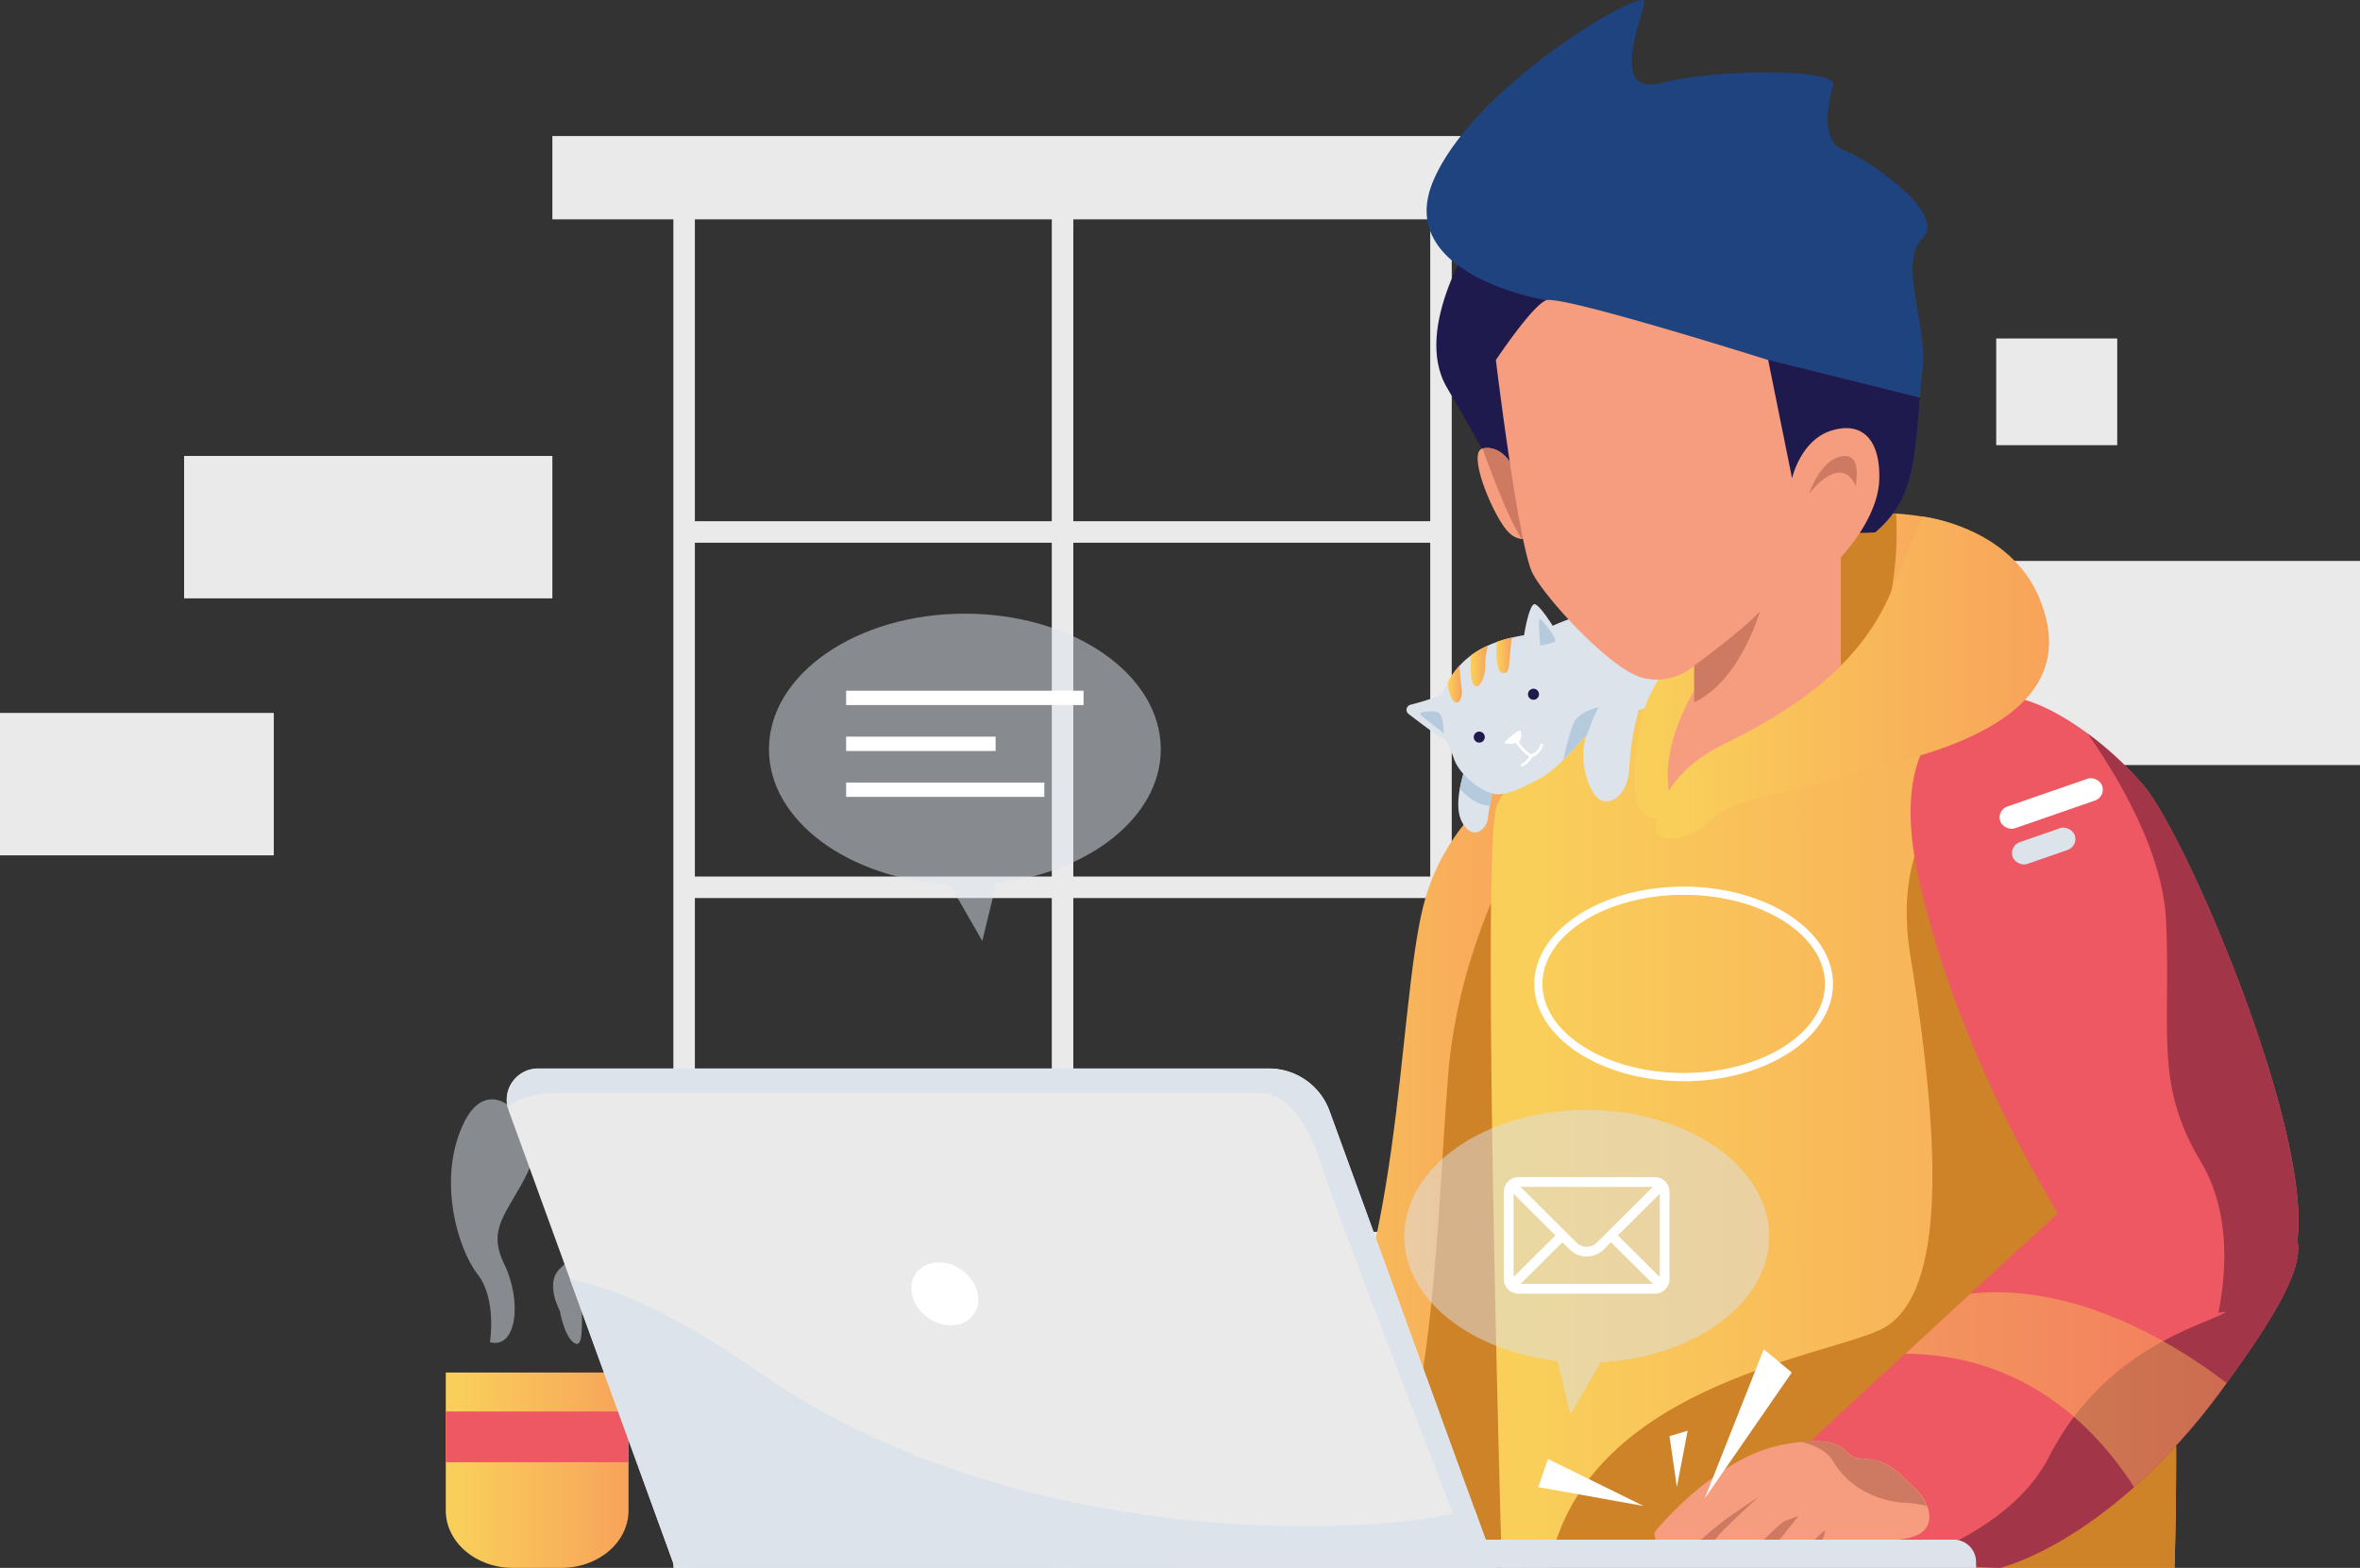 <svg xmlns="http://www.w3.org/2000/svg" xmlns:xlink="http://www.w3.org/1999/xlink" viewBox="0 0 584.64 388.4"><rect x="0" y="0" width="584.64" height="388.4" fill="#333333" stroke="none"/><defs><style>.cls-1{fill:#eaeaea;}.cls-2{fill:url(#linear-gradient);}.cls-3{fill:#cf8329;}.cls-4{fill:url(#linear-gradient-2);}.cls-5{fill:#fff;}.cls-6{fill:#ee5862;}.cls-7{fill:#a33549;}.cls-21,.cls-8{opacity:0.5;}.cls-8{fill:url(#linear-gradient-3);}.cls-21,.cls-9{fill:#dde3ea;}.cls-10{fill:#f69d80;}.cls-11{fill:#ce7962;}.cls-12{fill:#b6cadd;}.cls-13{fill:url(#linear-gradient-4);}.cls-14{fill:url(#linear-gradient-5);}.cls-15{fill:url(#linear-gradient-6);}.cls-16{fill:#1f1a4d;}.cls-17{fill:#1f437f;}.cls-18{fill:url(#linear-gradient-7);}.cls-19{fill:url(#linear-gradient-8);}.cls-20{fill:url(#linear-gradient-9);}</style><linearGradient id="linear-gradient" x1="296.64" y1="407.17" x2="389.44" y2="407.17" gradientUnits="userSpaceOnUse"><stop offset="0" stop-color="#f9cf5a"/><stop offset="0.05" stop-color="#f9cf5a"/><stop offset="1" stop-color="#f8a35a"/></linearGradient><linearGradient id="linear-gradient-2" x1="374.98" y1="394.36" x2="544.77" y2="394.36" xlink:href="#linear-gradient"/><linearGradient id="linear-gradient-3" x1="477.65" y1="463.66" x2="557.27" y2="463.66" xlink:href="#linear-gradient"/><linearGradient id="linear-gradient-4" x1="364.32" y1="288.85" x2="367.85" y2="288.85" xlink:href="#linear-gradient"/><linearGradient id="linear-gradient-5" x1="370" y1="284.34" x2="374.28" y2="284.34" xlink:href="#linear-gradient"/><linearGradient id="linear-gradient-6" x1="376.36" y1="281.71" x2="380.21" y2="281.71" xlink:href="#linear-gradient"/><linearGradient id="linear-gradient-7" x1="410.69" y1="284.3" x2="497.01" y2="284.3" xlink:href="#linear-gradient"/><linearGradient id="linear-gradient-8" x1="415.9" y1="287.22" x2="513.29" y2="287.22" xlink:href="#linear-gradient"/><linearGradient id="linear-gradient-9" x1="116.11" y1="483.6" x2="161.39" y2="483.6" xlink:href="#linear-gradient"/></defs><title>Work from home</title><g id="Background_simple"><rect class="cls-1" x="136.84" y="33.7" width="278.57" height="20.64"/><rect class="cls-1" x="166.81" y="51.01" width="5.33" height="337.39"/><rect class="cls-1" x="260.56" y="51.01" width="5.33" height="337.39"/><rect class="cls-1" x="354.31" y="51.01" width="5.33" height="337.39"/><rect class="cls-1" x="266.24" y="157.43" width="5.33" height="187.51" transform="translate(514.41 -137.12) rotate(90)"/><rect class="cls-1" x="266.24" y="245.44" width="5.33" height="187.51" transform="translate(602.42 -49.1) rotate(90)"/><rect class="cls-1" x="266.24" y="333.46" width="5.33" height="187.51" transform="translate(690.44 38.92) rotate(90)"/><rect class="cls-1" x="45.61" y="112.95" width="91.23" height="35.28"/><rect class="cls-1" y="176.61" width="67.83" height="35.28"/><rect class="cls-1" x="490.59" y="138.96" width="94.05" height="50.56"/><rect class="cls-1" x="494.52" y="83.85" width="29.98" height="26.43"/></g><g id="Layer_character1"><g id="Layer_left_hand" data-name="Layer_left hand"><path class="cls-2" d="M389.44,306.56l-.3,9.76-6.08,191.47H296.64S307,502.47,330.08,469s21.61-98.25,28.12-124.89S389.44,306.56,389.44,306.56Z" transform="translate(-5.68 -119.39)"/><path class="cls-3" d="M389.14,316.32l-6.08,191.47H336.67c24.2-14.35,24.33-78.4,27.74-121.93C366.83,355.12,380.56,329.56,389.14,316.32Z" transform="translate(-5.68 -119.39)"/></g><g id="Layer_body"><path class="cls-4" d="M514.06,301.07a32,32,0,0,0-12.62-9.92c-50.61-20.42-68.38-3.93-68.38-3.93s-53.26,17.55-56.81,32.64,1.48,187.93,1.48,187.93H544.35s6.33-161.53-30.29-206.72" transform="translate(-5.68 -119.39)"/><path class="cls-3" d="M544.35,507.79H389.44c8.54-44.67,67-52.05,81.83-58.89,15.4-7.1,16.26-39.95,7.68-92.63-6.11-37.5,19.71-50.7,35.11-55.2C550.68,346.26,544.35,507.79,544.35,507.79Z" transform="translate(-5.68 -119.39)"/><path class="cls-5" d="M422.77,387.24c-20.41,0-37-10.82-37-24.11s16.61-24.11,37-24.11,37,10.81,37,24.11S443.19,387.24,422.77,387.24Zm0-46.18c-19.28,0-35,9.9-35,22.07s15.69,22.06,35,22.06,35-9.9,35-22.06S442.06,341.06,422.77,341.06Z" transform="translate(-5.68 -119.39)"/></g><g id="Layer_right_hand" data-name="Layer_right hand"><path class="cls-6" d="M574.24,429.66c-2.63,10.18-10.35,14.26-19,14.9l-.44,0c-12.63.78-27.08-5.57-30.56-10.79-5.92-8.88-31.67-47.36-42.92-95.31S503.37,292,503.37,292c4.95.36,12.14,3.68,19.5,9.11,1.17.86,2.35,1.78,3.52,2.75a84.38,84.38,0,0,1,10.27,10.05C547.61,326.67,580.76,404.5,574.24,429.66Z" transform="translate(-5.68 -119.39)"/><path class="cls-6" d="M557.27,462l-.78,1.07a156.07,156.07,0,0,1-22.14,24.69c-18.73,16.7-33.2,20-33.2,20a184.67,184.67,0,0,1-21.4-1.84c-19.59-2.89-43.1-10.31-25.91-29.23l23.81-22,16.16-14.89L515.43,420s20.05-14.86,41.06-6.28c7.81,3.19,13.7,5.53,16.57,9.17C577.84,428.91,574.26,438.64,557.27,462Z" transform="translate(-5.68 -119.39)"/><path class="cls-7" d="M574.24,429.66c-2.63,10.18-10.35,14.26-19,14.9,1.84-9.08,3.28-24.66-4.36-37.39-11.54-19.23-7.4-32-8.59-59.49-.72-16.71-11.25-34.86-19.41-46.54,1.17.86,2.35,1.78,3.52,2.75a84.38,84.38,0,0,1,10.27,10.05C547.61,326.67,580.76,404.5,574.24,429.66Z" transform="translate(-5.68 -119.39)"/><path class="cls-7" d="M556.49,463.1c-28.12,38.48-55.34,44.69-55.34,44.69a184.67,184.67,0,0,1-21.4-1.84c13.32-5.11,27.17-13.19,33.54-25.68,14.2-27.82,40.21-33,43.78-35.9,1.76-1.43,9.47-13.47,16-21.52C577.92,429,574.15,438.93,556.49,463.1Z" transform="translate(-5.68 -119.39)"/><path class="cls-8" d="M557.27,462l-.78,1.07a156.07,156.07,0,0,1-22.14,24.69c-17.76-27.41-40.94-33-56.7-33l16.16-14.89C520.61,437,545.74,453.15,557.27,462Z" transform="translate(-5.68 -119.39)"/><rect class="cls-5" x="500.45" y="315.61" width="26.74" height="5.71" rx="2.86" transform="translate(-81.62 66.35) rotate(-19.11)"/><rect class="cls-9" x="503.8" y="326.15" width="16.31" height="5.71" rx="2.86" transform="translate(-85.17 66.32) rotate(-19.11)"/><path class="cls-10" d="M479,500.25c-3,.74-12.24,1.83-22.54,2.77l-3.48.31h0c-3,.25-5.94.49-8.85.69-1.72.13-3.41.24-5.05.34h0c-4.27.27-8.17.45-11.27.5-2.08,0-3.81,0-5-.07-.39,0-.73-.07-1-.11-7.1-1.11-6.21-5.77-6.21-5.77s15.18-18.86,32.34-21.75c1.51-.25,2.86-.44,4.06-.56,12.42-1.27,9.36,3.91,15.17,4.12,6.36.21,8.49,3.27,12.64,7.07a12.93,12.93,0,0,1,3.29,4.68C484.3,495.72,483.64,499.08,479,500.25Z" transform="translate(-5.68 -119.39)"/><path class="cls-11" d="M441.39,490.15c-.3.27-9.88,8.91-10.75,10.66a29,29,0,0,1-2.84,4.05c-2.08,0-3.81,0-5-.07a115.24,115.24,0,0,1,10.31-9C437.29,492.88,441.19,490.28,441.39,490.15Z" transform="translate(-5.68 -119.39)"/><path class="cls-11" d="M451.27,494.92s-6,7.25-7.14,9.1c-1.72.13-3.41.24-5.05.34,3.74-3.79,7.89-7.87,8.8-8.22C449.61,495.47,451.27,494.92,451.27,494.92Z" transform="translate(-5.68 -119.39)"/><path class="cls-11" d="M457.94,498.58,456.46,503l-3.48.31C455.1,500.83,457.15,498.67,457.94,498.58Z" transform="translate(-5.68 -119.39)"/><path class="cls-11" d="M483,492.47a26.29,26.29,0,0,0-5.39-.81c-6.18-.29-13.79-3.4-17.77-10.21-1.55-2.64-4.68-4.08-7.94-4.85,12.42-1.27,9.36,3.91,15.17,4.12,6.36.21,8.49,3.27,12.64,7.07A12.93,12.93,0,0,1,483,492.47Z" transform="translate(-5.68 -119.39)"/><polygon class="cls-5" points="436.94 334.24 422.29 371.25 443.87 340.01 436.94 334.24"/><polygon class="cls-5" points="415.41 368.39 418.07 354.44 413.58 355.77 415.41 368.39"/><polygon class="cls-5" points="381.09 368.39 407.19 373.08 383.46 361.42 381.09 368.39"/></g><g id="Layer_cat"><path class="cls-9" d="M375.81,313.79s-.59,2.68-1.05,5.24c-.21,1.12-.39,2.22-.48,3.07-.31,2.75-3.8,5.79-6.43.91-1.18-2.19-1.05-5.37-.53-8.22a38.11,38.11,0,0,1,1.83-6.54Z" transform="translate(-5.68 -119.39)"/><path class="cls-12" d="M375.81,313.79s-.59,2.68-1.05,5.24c-3.06-.21-5.62-2.23-7.44-4.24a38.11,38.11,0,0,1,1.83-6.54Z" transform="translate(-5.68 -119.39)"/><path class="cls-9" d="M411.63,295.4a61.17,61.17,0,0,0-2.3,13.84c-.23,7-4.45,9.66-7.11,8.33-2.48-1.24-5.33-8-3.91-14.73,0,0,0,0,0,0a12,12,0,0,1,.36-1.43s-2.65,3.19-5.69,6.17a27.77,27.77,0,0,1-5.64,4.57c-4.21,2.22-8.74,4.61-11.81,3.86s-8.16-4.53-9.61-8.52-1.95-5.11-3-5.33c-.75-.15-5.48-3.74-8.3-5.91a1.29,1.29,0,0,1,.47-2.27c2.8-.73,7-1.93,7.83-2.81a21.74,21.74,0,0,0,1.42-2.68,19.76,19.76,0,0,1,2.94-4.22,20.37,20.37,0,0,1,2.82-2.52,23.14,23.14,0,0,1,4.2-2.44c.69-.32,1.44-.62,2.23-.9a29.64,29.64,0,0,1,3.7-1.07c1-.23,2-.43,3-.59,0,0,1.33-8.33,2.78-7.66s4.32,5.32,4.32,5.32,7-3.21,10.11-3,23.31-1.78,27.41,8.1S411.63,295.4,411.63,295.4Z" transform="translate(-5.68 -119.39)"/><path class="cls-13" d="M365.49,292.71a9.45,9.45,0,0,1-1.17-4.24,19.76,19.76,0,0,1,2.94-4.22,52.45,52.45,0,0,0,.56,6C368,292.26,367,294.7,365.49,292.71Z" transform="translate(-5.68 -119.39)"/><path class="cls-14" d="M373.59,284.3c.11,2.92-1.67,6.64-3,4.43-.65-1.08-.66-4.15-.51-7a23.14,23.14,0,0,1,4.2-2.44A19.88,19.88,0,0,0,373.59,284.3Z" transform="translate(-5.68 -119.39)"/><path class="cls-15" d="M380.21,277.32c-.33,2.17-.5,5-.71,7-.3,2.92-2.25,1.42-2.25,1.42-1-1.86-1-4.83-.74-7.33A29.64,29.64,0,0,1,380.21,277.32Z" transform="translate(-5.68 -119.39)"/><path class="cls-12" d="M387.24,279.29s-.67-7.11,0-6.56,4.55,5.11,3.55,5.66A14.34,14.34,0,0,1,387.24,279.29Z" transform="translate(-5.68 -119.39)"/><path class="cls-12" d="M363.38,301.07s-.11-4.59-1.33-5.14-5.33-.34-4.44.55S363.38,301.07,363.38,301.07Z" transform="translate(-5.68 -119.39)"/><circle class="cls-16" cx="379.89" cy="171.98" r="1.37"/><circle class="cls-16" cx="366.46" cy="182.6" r="1.37"/><path class="cls-5" d="M378.28,303.36s4.08-4,4.19-2.73.11,2.4-.89,2.73S378.76,303.81,378.28,303.36Z" transform="translate(-5.68 -119.39)"/><path class="cls-5" d="M385.1,306.9c-1.25,0-3.37-2.77-3.79-3.33l.54-.41c1.11,1.49,2.64,3.06,3.23,3.06h0a3.36,3.36,0,0,0,2.24-2.6l.68.07c-.12,1.28-1.56,3.1-2.86,3.21Z" transform="translate(-5.68 -119.39)"/><path class="cls-5" d="M382.55,309.25l-.06-.68c.9-.08,2-1.6,2.35-2.19l.58.35C385.28,307,384,309.13,382.55,309.25Z" transform="translate(-5.68 -119.39)"/><path class="cls-12" d="M398.32,302.82a12,12,0,0,1,.36-1.43s-2.65,3.19-5.69,6.17c.81-3.75,2-8.51,3-9.86,1.77-2.33,5.77-3.11,5.77-3.11C400.87,295.81,399.43,299.61,398.32,302.82Z" transform="translate(-5.68 -119.39)"/></g><g id="Layer_head"><path class="cls-16" d="M371.74,176.33s-16.49,24-7.62,39.06,15.38,27.52,15.38,27.52.6,11.67,6.52-1.27S398.74,182,398.74,182L373,176.33Z" transform="translate(-5.68 -119.39)"/><path class="cls-17" d="M481.91,211.54c-.26,2.08-.46,4.21-.63,6.36-.84,10.1-1.25,20.55-5.74,27.38a26.23,26.23,0,0,1-5.35,6,14,14,0,0,1-5.95,3.15l-4-3.36L434,229l-27.84-23.41-17.46-11.83s-38.17-6.22-27.82-29.9S413.25,116,413,119.8s-9.17,23.67,4.44,20.12,43.6-3.55,42.37.6-3.3,13.8,2.61,16.07,25.76,15.59,19.54,21.81S483.39,199.71,481.91,211.54Z" transform="translate(-5.68 -119.39)"/><path class="cls-18" d="M497,255.34c.23,6-16.7,19.39-28.71,27.43-3.27,2.18-6.19,4-8.28,5.13-8.44,4.6-15.12-11.57-25-7.45a15,15,0,0,0-4.9,3.6c-12.73,13.32-11,37.29-11,37.29-10.06,4.15-9.47-9.47-6.8-23.67,2.15-11.47,18.37-29.29,31.55-40.25a89.64,89.64,0,0,1,8.7-6.51c5.67-3.66,14.5-4.79,22.81-4.29C486.61,247.29,496.83,250.93,497,255.34Z" transform="translate(-5.68 -119.39)"/><path class="cls-3" d="M468.29,282.77c-3.27,2.18-6.19,4-8.28,5.13-8.44,4.6-15.12-11.57-25-7.45a187.24,187.24,0,0,1,8.89-23,89.64,89.64,0,0,1,8.7-6.51c5.67-3.66,14.5-4.79,22.81-4.29C475.91,256.58,475,270.77,468.29,282.77Z" transform="translate(-5.68 -119.39)"/><path class="cls-16" d="M481.28,217.9c-.84,10.1-1.25,20.55-5.74,27.38a26.23,26.23,0,0,1-5.35,6,63.25,63.25,0,0,1-9.94-.21L434,229l9.75-20.44Z" transform="translate(-5.68 -119.39)"/><path class="cls-10" d="M386,251.49a4.24,4.24,0,0,1-3.33,1.43,5.15,5.15,0,0,1-3-1.43c-3.69-3.21-10.8-20.07-6.69-21h0c4.14-.88,6.67,3.23,6.67,3.23Z" transform="translate(-5.68 -119.39)"/><path class="cls-11" d="M386,251.49a4.24,4.24,0,0,1-3.33,1.43c-3.13-4.71-7.31-15.73-9.71-22.43h0c4.14-.88,6.67,3.23,6.67,3.23Z" transform="translate(-5.68 -119.39)"/><path class="cls-10" d="M376.25,208.58s5.63,46.47,9.18,53,19.23,23.51,26.93,25.66a14.17,14.17,0,0,0,13-2.92v6.24s-8.21,12.93-6.23,24.7c0,0,31.1-10.18,36.13-15.5s6.45-15.44,6.45-15.44V257.42s9.23-9.47,9.52-19.24-4.14-14.5-11.83-12.13-9.77,11.83-9.77,11.83l-5.92-29.3s-51.5-16.27-55.05-14.79S376.25,208.58,376.25,208.58Z" transform="translate(-5.68 -119.39)"/><path class="cls-11" d="M453.85,241.64s2.75-8.34,8.08-9.23,3.4,7.4,3.4,7.4S462.63,231.2,453.85,241.64Z" transform="translate(-5.68 -119.39)"/><path class="cls-11" d="M425.38,284.3s11.69-8.53,16.28-13.42c0,0-4.88,17.17-16.28,22.49Z" transform="translate(-5.68 -119.39)"/><path class="cls-19" d="M415.91,325.78s-.89-13.32,16.57-21.9,34-19.45,41.74-38l7.69-18.54s21.6,2.35,29,20.27-2.37,30.93-30.48,39.22-45.87,10.39-50.31,15.26S418.87,328.45,415.91,325.78Z" transform="translate(-5.68 -119.39)"/></g></g><g id="Layer_coffee"><path class="cls-20" d="M161.39,459.4v34.15c0,7.86-7.43,14.24-16.6,14.24H132.71c-9.17,0-16.6-6.38-16.6-14.24V459.4Z" transform="translate(-5.68 -119.39)"/><rect class="cls-6" x="110.43" y="349.66" width="45.28" height="12.57"/><path class="cls-21" d="M127.05,451.89s1.78-10.7-3.1-16.9-10.22-24-3.11-37.94,20.42,2.76,15.54,12.82-10.22,13.59-5.78,22.7S133.71,453.66,127.05,451.89Z" transform="translate(-5.68 -119.39)"/><path class="cls-21" d="M144.37,444.12s-3.78-6.88,0-10.43,4.42-4.89,4.43-7.33,6.66-2.9,6.44,3.55-5.1,7.84-5.33,12.69.45,11-2,9.46S144.37,444.12,144.37,444.12Z" transform="translate(-5.68 -119.39)"/></g><g id="Layer_laptop"><path class="cls-1" d="M376.25,507.79H172.89l-26-71.51-15.19-41.76c-.1-.28-.18-.56-.25-.84a7.77,7.77,0,0,1,7.55-9.6H320a16,16,0,0,1,15.05,10.54l35.86,98.55Z" transform="translate(-5.68 -119.39)"/><path class="cls-9" d="M362.2,381.42H484a5.53,5.53,0,0,1,5.53,5.53v1.45a0,0,0,0,1,0,0H362.2a0,0,0,0,1,0,0v-7a0,0,0,0,1,0,0Z"/><ellipse class="cls-5" cx="239.75" cy="439.9" rx="7.25" ry="8.78" transform="translate(-263.47 261.73) rotate(-54.67)"/><path class="cls-9" d="M376.25,507.79h-5.41c-9.66-24.85-33.18-85.65-38.09-100.62-6.22-18.93-15.54-17-15.54-17H143.63c-6.08,0-9.86,1.54-12.21,3.53a7.77,7.77,0,0,1,7.55-9.6H320a16,16,0,0,1,15.05,10.54Z" transform="translate(-5.68 -119.39)"/><path class="cls-9" d="M376.25,507.79H172.89l-26-71.51c11.35,2.26,26.57,8.88,46.94,23.12,62.6,43.74,150.45,41.32,177.13,33.77Z" transform="translate(-5.68 -119.39)"/></g><g id="Layer_icons"><path class="cls-21" d="M353.54,425.65c0-17.28,20.24-31.29,45.21-31.29s45.2,14,45.2,31.29c0,16.46-18.39,30-41.72,31.18l-7.5,13-3.25-13.32C370,454.12,353.54,441.21,353.54,425.65Z" transform="translate(-5.68 -119.39)"/><path class="cls-21" d="M293.24,305c0-18.55-21.73-33.59-48.54-33.59s-48.53,15-48.53,33.59c0,17.68,19.74,32.16,44.8,33.48l8.05,14,3.48-14.3C275.6,335.53,293.24,321.68,293.24,305Z" transform="translate(-5.68 -119.39)"/><rect class="cls-5" x="209.61" y="171.11" width="58.82" height="3.55"/><rect class="cls-5" x="209.61" y="182.49" width="37.03" height="3.55"/><rect class="cls-5" x="209.61" y="193.86" width="49.1" height="3.55"/><path class="cls-5" d="M415.66,411H381.83a3.61,3.61,0,0,0-3.6,3.61v21.64a3.61,3.61,0,0,0,3.6,3.61h33.83a3.61,3.61,0,0,0,3.6-3.61V414.62A3.61,3.61,0,0,0,415.66,411Zm-.51,2.41c-.73.73-13.42,13.34-13.85,13.78a3.61,3.61,0,0,1-5.11,0c-.29-.3-12.83-12.77-13.85-13.78Zm-34.52,22.35V415.11L391,425.45Zm1.71,1.69,10.39-10.32,1.76,1.76a6,6,0,0,0,8.5,0l1.77-1.76,10.39,10.32Zm34.52-1.69-10.39-10.32,10.39-10.34Z" transform="translate(-5.68 -119.39)"/></g></svg>